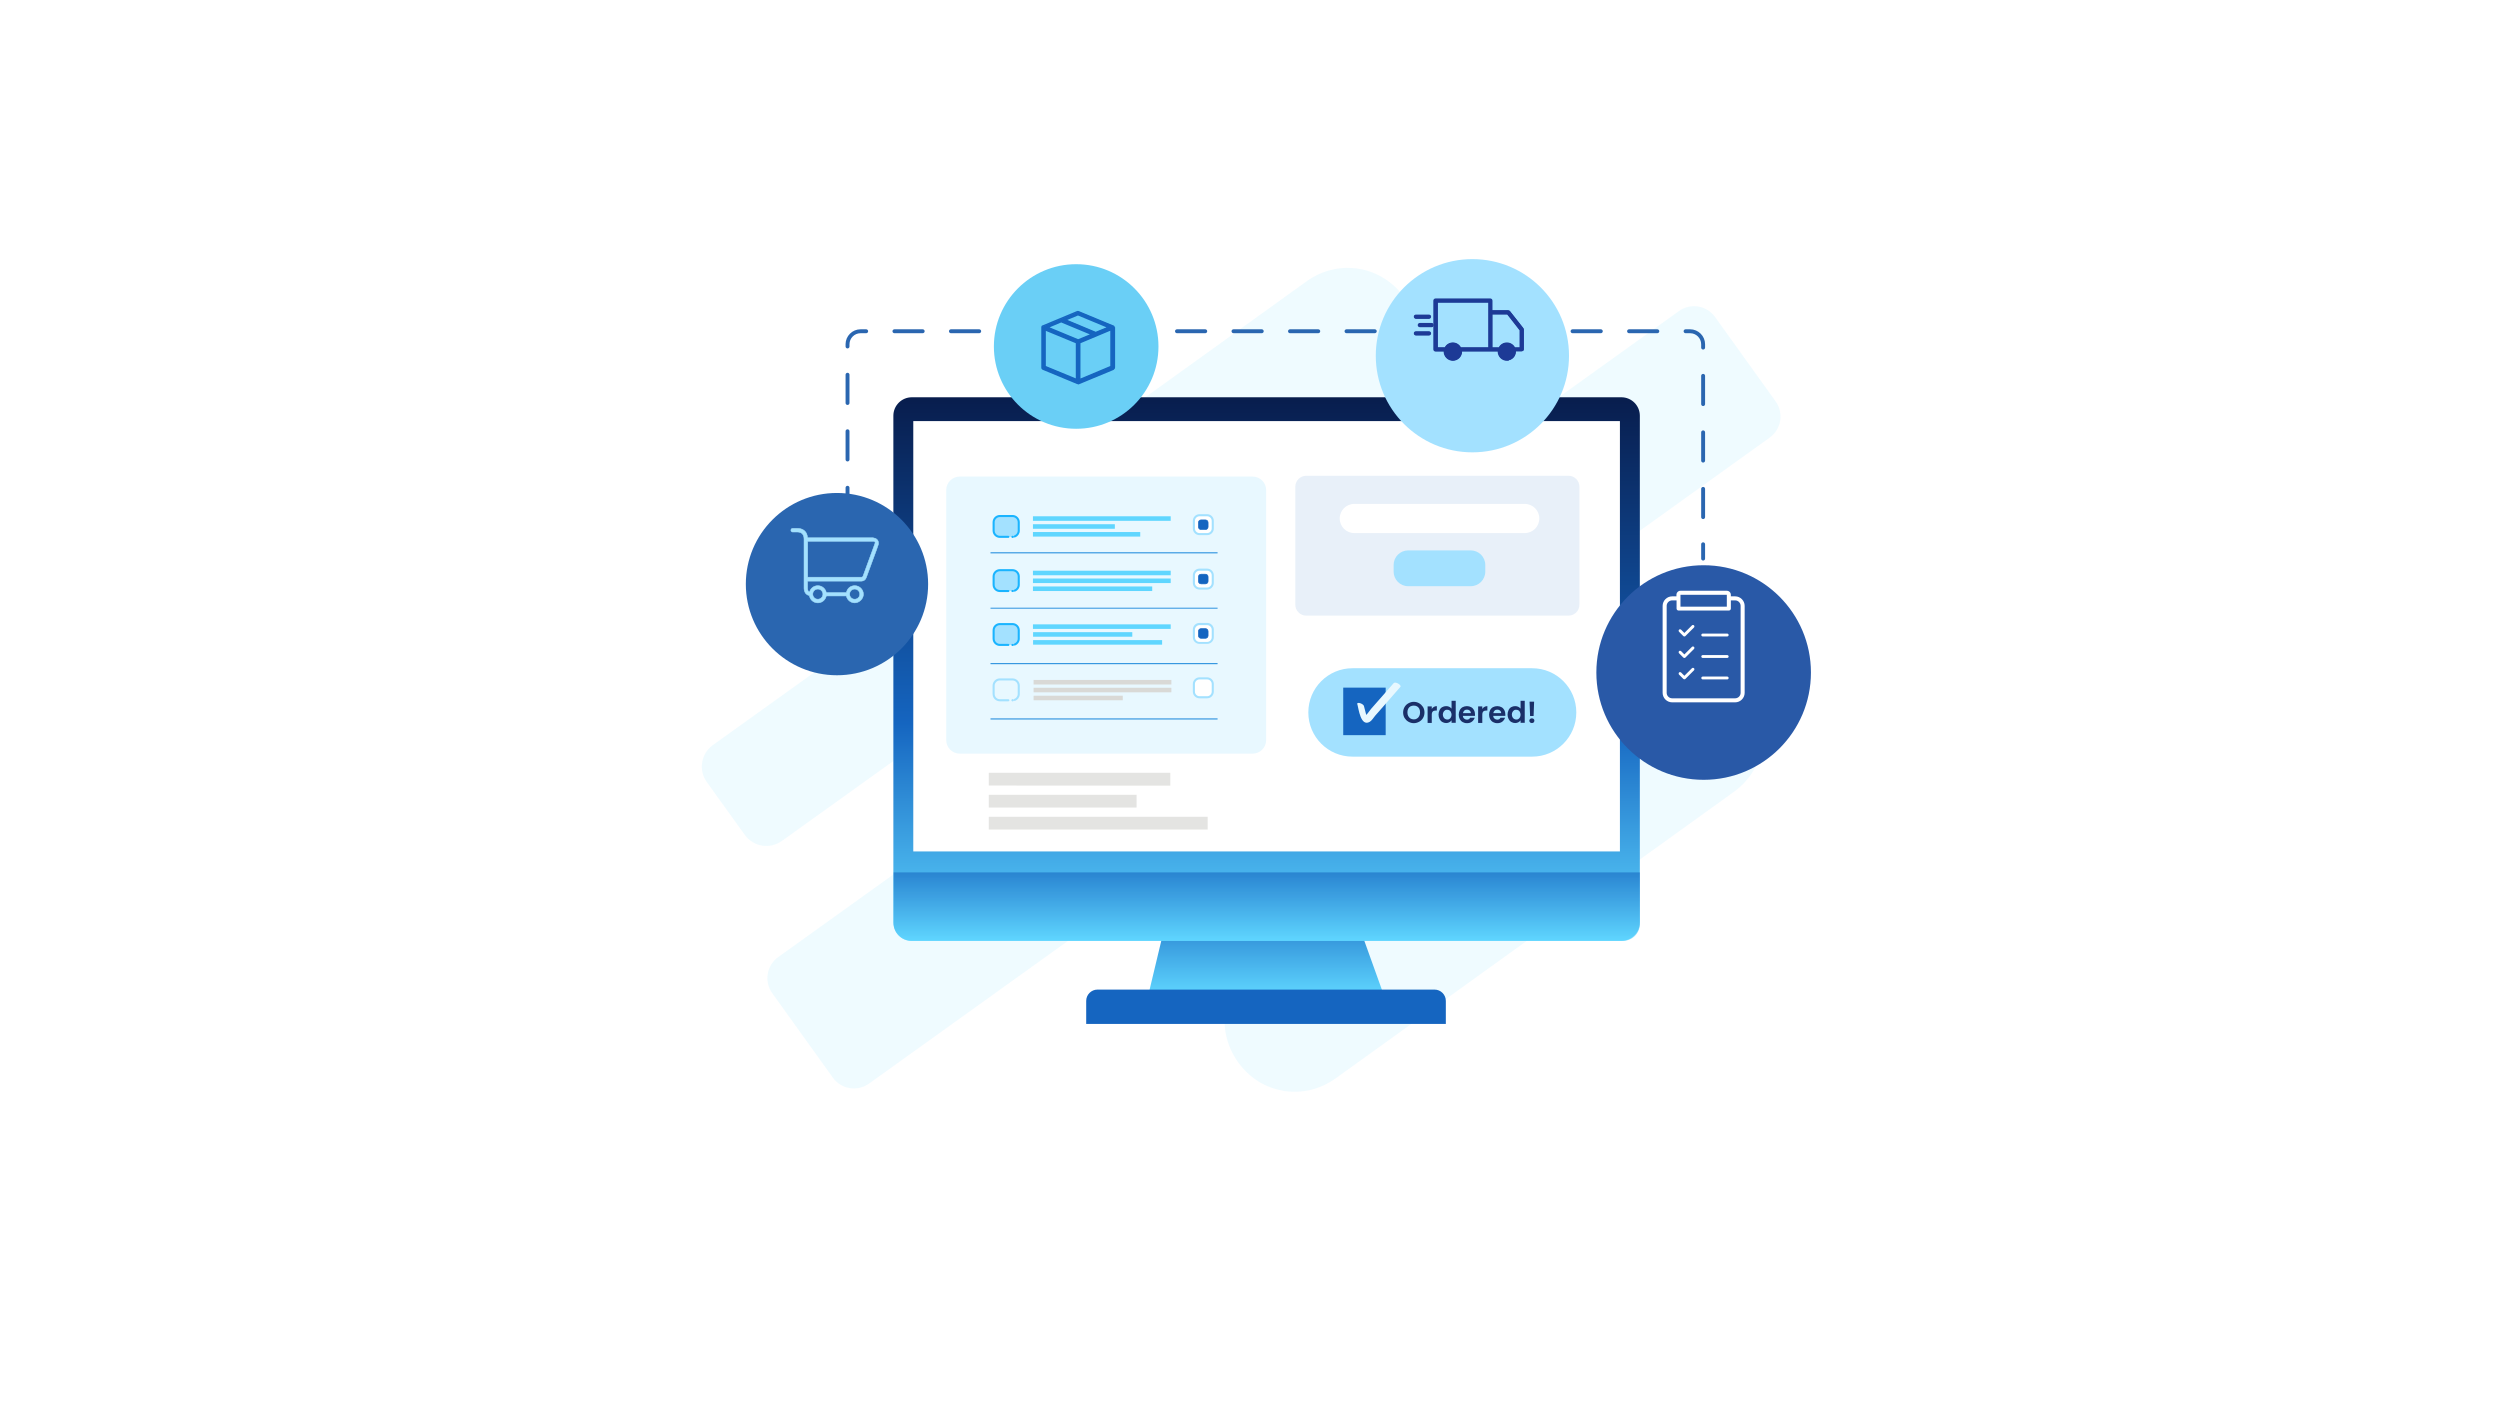 <svg width="1920" height="1080" viewBox="0 0 1920 1080" fill="none" xmlns="http://www.w3.org/2000/svg">
<g opacity="0.1">
<path fill-rule="evenodd" clip-rule="evenodd" d="M1289.4 238.9C1298.3 232.5 1310.8 234.5 1317.2 243.5L1363.7 308.3C1370.1 317.2 1368.1 329.7 1359.1 336.1L667.4 832.2C658.5 838.6 646 836.6 639.6 827.6L593.1 762.8C586.7 753.9 588.7 741.4 597.7 735L1289.4 238.9Z" fill="#5FD6FF"/>
<path fill-rule="evenodd" clip-rule="evenodd" d="M810.2 468C795.7 465.6 783.4 458.2 774.6 445.8C758.1 422.7 763.7 388.4 786.8 371.8L1003.4 216.1C1028 198.4 1061 203.9 1078.6 228.5C1094.9 252.9 1089.5 285.9 1066.2 303.8L849.8 458.1C837.5 466.9 823.5 470 810.3 467.9H810.2V468Z" fill="#5FD6FF"/>
<path fill-rule="evenodd" clip-rule="evenodd" d="M727.3 469.7L755.1 508.4C762 518.1 759.8 531.5 750.2 538.5L600.4 645.9C591.3 652.4 578.6 650.4 572 641.2L542.8 600.6C536.3 591.5 538.3 578.8 547.5 572.2L697.3 464.8C707 457.9 720.4 460.1 727.4 469.7H727.3Z" fill="#5FD6FF"/>
<path fill-rule="evenodd" clip-rule="evenodd" d="M985.1 837.6C971.9 835.4 959.6 828 950.8 815.7C933.2 791.1 938.6 758 963.2 740.4L1268.7 520.6C1293 504.3 1326 509.7 1343.8 533C1361.4 557.6 1356 590.7 1331.4 608.3L1025.9 828.1C1013.6 836.9 999.6 840.1 985.1 837.7V837.6Z" fill="#5FD6FF"/>
</g>
<path d="M900.899 684.8L881.799 764.6H1062.9L1034.4 685.2L900.899 684.8Z" fill="url(#paint0_linear_105_2851)"/>
<path d="M842.999 760H1101.7C1106.5 760 1110.4 763.901 1110.4 768.701V786.401H834.199V768.701C834.199 763.901 838.099 760 842.899 760H842.999Z" fill="#1565C0"/>
<path d="M1245.2 305.1H700.3C692.457 305.1 686.1 311.458 686.1 319.3V708.4C686.1 716.243 692.457 722.6 700.3 722.6H1245.2C1253.04 722.6 1259.4 716.243 1259.4 708.4V319.3C1259.4 311.458 1253.04 305.1 1245.2 305.1Z" fill="url(#paint1_linear_105_2851)"/>
<path opacity="0.6" d="M686.3 670H1259.4V709.6C1259.4 716.8 1253.6 722.6 1246.4 722.6H699.9C692.4 722.6 686.3 716.5 686.3 709V670.1V670Z" fill="url(#paint2_linear_105_2851)"/>
<path d="M1244.1 323.4H701.399V653.9H1244.1V323.4Z" fill="white"/>
<g opacity="0.7">
<path d="M898.8 603.4L759.4 603.3V593.5H898.8V603.4Z" fill="#D9D9D6"/>
<path d="M872.9 620.2H759.4V610.4H872.9V620.2Z" fill="#D9D9D6"/>
<path d="M927.5 637.1H759.4V627.3H927.5V637.1Z" fill="#D9D9D6"/>
</g>
<path d="M1176.7 513.2H1038.7C1019.98 513.2 1004.8 528.378 1004.8 547.1V547.2C1004.8 565.923 1019.98 581.1 1038.7 581.1H1176.7C1195.42 581.1 1210.6 565.923 1210.6 547.2V547.1C1210.6 528.378 1195.42 513.2 1176.7 513.2Z" fill="#A3E1FF"/>
<path fill-rule="evenodd" clip-rule="evenodd" d="M1064.2 528.1H1031.6V564.6H1064.2V528.1Z" fill="#1565C0"/>
<path d="M1042.5 541C1043.4 544.3 1045 558.3 1051.9 554.4C1053.5 553.5 1054.9 551.1 1056.1 549.7C1058.3 547.2 1060.4 544.8 1062.6 542.3C1066.9 537.4 1071.2 532.5 1075.5 527.5C1076.6 526.2 1071.7 523.1 1070.3 524.7C1066.5 529.1 1062.6 533.5 1058.8 537.8C1056.9 540 1055 542.2 1053 544.4C1051.7 545.9 1048.6 550.8 1046.6 551.3C1047.7 551.6 1048.7 552 1049.8 552.3C1050.6 552.9 1049.1 548.5 1049.1 548.4L1047.5 542.2C1047.1 540.5 1041.7 538.5 1042.4 541" fill="#E8F8FF"/>
<path d="M1081.7 554.3C1080.4 553.6 1079.5 552.6 1078.7 551.4C1078 550.2 1077.6 548.8 1077.6 547.2C1077.6 545.6 1078 544.2 1078.7 543C1079.4 541.8 1080.4 540.8 1081.7 540.1C1083 539.4 1084.3 539 1085.8 539C1087.3 539 1088.7 539.4 1089.9 540.1C1091.1 540.8 1092.1 541.8 1092.9 543C1093.6 544.2 1094 545.6 1094 547.2C1094 548.8 1093.6 550.2 1092.9 551.4C1092.2 552.6 1091.2 553.6 1089.9 554.3C1088.6 555 1087.3 555.4 1085.8 555.4C1084.3 555.4 1082.9 555 1081.7 554.3ZM1088.3 551.8C1089 551.4 1089.6 550.7 1090 549.9C1090.4 549.1 1090.6 548.2 1090.6 547.1C1090.6 546 1090.4 545.1 1090 544.3C1089.6 543.5 1089 542.9 1088.3 542.5C1087.6 542.1 1086.7 541.9 1085.8 541.9C1084.9 541.9 1084 542.1 1083.2 542.5C1082.5 542.9 1081.9 543.5 1081.5 544.3C1081.1 545.1 1080.9 546 1080.9 547.1C1080.9 548.2 1081.1 549.1 1081.5 549.9C1081.9 550.7 1082.5 551.3 1083.2 551.8C1083.9 552.2 1084.8 552.5 1085.8 552.5C1086.8 552.5 1087.6 552.3 1088.3 551.8Z" fill="#1A2F68"/>
<path d="M1101.2 542.9C1101.9 542.5 1102.6 542.3 1103.5 542.3V545.7H1102.7C1101.7 545.7 1100.9 545.9 1100.4 546.4C1099.9 546.9 1099.6 547.7 1099.6 548.9V555.2H1096.4V542.5H1099.6V544.5C1100 543.8 1100.5 543.3 1101.2 542.9Z" fill="#1A2F68"/>
<path d="M1105.5 545.4C1106 544.4 1106.7 543.6 1107.6 543.1C1108.5 542.6 1109.5 542.3 1110.6 542.3C1111.7 542.3 1112.2 542.5 1113 542.8C1113.7 543.2 1114.3 543.6 1114.8 544.2V538.2H1118V555.1H1114.8V553.2C1114.4 553.8 1113.8 554.3 1113.1 554.7C1112.4 555.1 1111.6 555.3 1110.6 555.3C1109.6 555.3 1108.6 555 1107.7 554.5C1106.8 554 1106.1 553.2 1105.6 552.2C1105.1 551.2 1104.8 550.1 1104.8 548.8C1104.8 547.5 1105.1 546.4 1105.6 545.4H1105.5ZM1114.3 546.8C1114 546.2 1113.6 545.8 1113.1 545.5C1112.6 545.2 1112 545.1 1111.4 545.1C1110.8 545.1 1110.3 545.1 1109.8 545.5C1109.3 545.9 1108.9 546.2 1108.6 546.8C1108.3 547.4 1108.1 548 1108.1 548.8C1108.1 549.6 1108.3 550.2 1108.6 550.8C1108.9 551.4 1109.3 551.8 1109.8 552.1C1110.3 552.4 1110.9 552.6 1111.4 552.6C1111.9 552.6 1112.6 552.6 1113.1 552.2C1113.6 551.9 1114 551.5 1114.3 550.9C1114.6 550.3 1114.8 549.7 1114.8 548.9C1114.8 548.1 1114.6 547.5 1114.3 546.9V546.8Z" fill="#1A2F68"/>
<path d="M1132.8 549.8H1123.5C1123.5 550.7 1123.9 551.4 1124.5 551.9C1125.1 552.4 1125.8 552.7 1126.6 552.7C1127.8 552.7 1128.6 552.2 1129.1 551.2H1132.6C1132.2 552.4 1131.5 553.4 1130.5 554.2C1129.5 555 1128.2 555.4 1126.7 555.4C1125.2 555.4 1124.4 555.1 1123.4 554.6C1122.4 554.1 1121.7 553.3 1121.1 552.3C1120.6 551.3 1120.3 550.2 1120.3 548.9C1120.3 547.6 1120.6 546.4 1121.1 545.4C1121.6 544.4 1122.4 543.6 1123.3 543.1C1124.3 542.6 1125.4 542.3 1126.6 542.3C1127.8 542.3 1128.9 542.6 1129.8 543.1C1130.8 543.6 1131.5 544.4 1132 545.3C1132.5 546.2 1132.8 547.3 1132.8 548.6C1132.8 549.9 1132.8 549.5 1132.8 549.8ZM1129.6 547.7C1129.6 546.9 1129.3 546.2 1128.7 545.7C1128.1 545.2 1127.4 545 1126.6 545C1125.8 545 1125.1 545.2 1124.6 545.7C1124.1 546.2 1123.7 546.8 1123.6 547.7H1129.6Z" fill="#1A2F68"/>
<path d="M1140 542.9C1140.7 542.5 1141.4 542.3 1142.3 542.3V545.7H1141.5C1140.5 545.7 1139.7 545.9 1139.2 546.4C1138.7 546.9 1138.4 547.7 1138.4 548.9V555.2H1135.2V542.5H1138.4V544.5C1138.8 543.8 1139.3 543.3 1140 542.9Z" fill="#1A2F68"/>
<path d="M1156.1 549.8H1146.8C1146.8 550.7 1147.2 551.4 1147.8 551.9C1148.4 552.4 1149.1 552.7 1149.9 552.7C1151.1 552.7 1151.9 552.2 1152.4 551.2H1155.9C1155.5 552.4 1154.8 553.4 1153.8 554.2C1152.8 555 1151.5 555.4 1150 555.4C1148.5 555.4 1147.7 555.1 1146.7 554.6C1145.7 554.1 1145 553.3 1144.4 552.3C1143.9 551.3 1143.6 550.2 1143.6 548.9C1143.6 547.6 1143.9 546.4 1144.4 545.4C1144.9 544.4 1145.7 543.6 1146.6 543.1C1147.6 542.6 1148.7 542.3 1149.9 542.3C1151.1 542.3 1152.2 542.6 1153.1 543.1C1154.1 543.6 1154.8 544.4 1155.3 545.3C1155.8 546.2 1156.1 547.3 1156.1 548.6C1156.1 549.9 1156.1 549.5 1156.1 549.8ZM1152.9 547.7C1152.9 546.9 1152.6 546.2 1152 545.7C1151.4 545.2 1150.7 545 1149.9 545C1149.1 545 1148.4 545.2 1147.9 545.7C1147.4 546.2 1147 546.8 1146.9 547.7H1152.9Z" fill="#1A2F68"/>
<path d="M1158.5 545.4C1159 544.4 1159.7 543.6 1160.6 543.1C1161.5 542.6 1162.5 542.3 1163.6 542.3C1164.7 542.3 1165.2 542.5 1166 542.8C1166.7 543.2 1167.3 543.6 1167.8 544.2V538.2H1171V555.1H1167.8V553.2C1167.4 553.8 1166.8 554.3 1166.1 554.7C1165.4 555.1 1164.6 555.3 1163.6 555.3C1162.6 555.3 1161.6 555 1160.7 554.5C1159.8 554 1159.1 553.2 1158.6 552.2C1158.1 551.2 1157.8 550.1 1157.8 548.8C1157.8 547.5 1158.1 546.4 1158.6 545.4H1158.5ZM1167.3 546.8C1167 546.2 1166.6 545.8 1166.1 545.5C1165.6 545.2 1165 545.1 1164.4 545.1C1163.8 545.1 1163.3 545.1 1162.8 545.5C1162.3 545.9 1161.9 546.2 1161.6 546.8C1161.3 547.4 1161.1 548 1161.1 548.8C1161.1 549.6 1161.3 550.2 1161.6 550.8C1161.9 551.4 1162.3 551.8 1162.8 552.1C1163.3 552.4 1163.9 552.6 1164.4 552.6C1164.9 552.6 1165.6 552.6 1166.1 552.2C1166.6 551.9 1167 551.5 1167.3 550.9C1167.6 550.3 1167.8 549.7 1167.8 548.9C1167.8 548.1 1167.6 547.5 1167.3 546.9V546.8Z" fill="#1A2F68"/>
<path d="M1175.1 554.8C1174.7 554.4 1174.5 554 1174.5 553.5C1174.5 553 1174.7 552.5 1175.1 552.2C1175.5 551.8 1175.9 551.7 1176.5 551.7C1177.1 551.7 1177.5 551.9 1177.9 552.2C1178.3 552.6 1178.4 553 1178.4 553.5C1178.4 554 1178.2 554.5 1177.9 554.8C1177.6 555.1 1177.1 555.3 1176.5 555.3C1175.9 555.3 1175.4 555.1 1175.1 554.8ZM1178.2 538.9L1177.8 549.9H1175.1L1174.7 538.9H1178.2Z" fill="#1A2F68"/>
<path d="M962 366H737.1C731.356 366 726.7 370.656 726.7 376.4V568.4C726.7 574.144 731.356 578.8 737.1 578.8H962C967.744 578.8 972.4 574.144 972.4 568.4V376.4C972.4 370.656 967.744 366 962 366Z" fill="#E8F8FF"/>
<path d="M935.1 425H760.7V424.1H935.1V425Z" fill="#3496E0"/>
<path d="M899.1 400H793.3V396.5H899.1V400ZM856.2 406.1V402.6H793.3V406.1H856.2ZM875.7 412.1V408.6H793.3V412.1H875.7Z" fill="#5FD6FF"/>
<path d="M935.1 467.5H760.7V466.7H935.1V467.5Z" fill="#3496E0"/>
<path d="M899.1 441.8H793.3V438.3H899.1V441.8ZM899.1 447.8V444.3H793.3V447.8H899.1ZM884.9 453.9V450.4H793.3V453.9H884.9Z" fill="#5FD6FF"/>
<path d="M935.1 510.1H760.7V509.2H935.1V510.1Z" fill="#3496E0"/>
<path d="M899.1 483H793.3V479.5H899.1V483ZM869.6 489V485.5H793.4V489H869.6ZM892.5 495.1V491.6H793.4V495.1H892.5Z" fill="#5FD6FF"/>
<path d="M935.1 552.6H760.7V551.7H935.1V552.6Z" fill="#3496E0"/>
<path d="M899.6 525.7H793.8V522.2H899.6V525.7ZM899.6 531.7V528.2H793.8V531.7H899.6ZM862.3 537.8V534.3H793.8V537.8H862.3Z" fill="#D9D9D6"/>
<path d="M921.101 395.7H927.001C929.401 395.7 931.301 397.6 931.301 400V405.9C931.301 408.3 929.401 410.2 927.001 410.2H921.101C918.701 410.2 916.801 408.3 916.801 405.9V400C916.801 397.6 918.701 395.7 921.101 395.7Z" fill="white"/>
<path d="M927.101 396.5C929.001 396.5 930.601 398.1 930.601 400V405.9C930.601 407.8 929.001 409.4 927.101 409.4H921.201C919.301 409.4 917.701 407.8 917.701 405.9V400C917.701 398.1 919.301 396.5 921.201 396.5H927.101ZM927.101 394.9H921.201C918.401 394.9 916.101 397.2 916.101 400V405.9C916.101 408.7 918.401 411 921.201 411H927.101C929.901 411 932.201 408.7 932.201 405.9V400C932.201 397.2 929.901 394.9 927.101 394.9Z" fill="#A3E1FF"/>
<path d="M925.8 399.3H922.4C921.296 399.3 920.4 400.195 920.4 401.3V404.7C920.4 405.804 921.296 406.7 922.4 406.7H925.8C926.905 406.7 927.8 405.804 927.8 404.7V401.3C927.8 400.195 926.905 399.3 925.8 399.3Z" fill="#1565C0" stroke="#1565C0" stroke-width="0.5" stroke-miterlimit="10"/>
<path d="M921.101 437.5H927.001C929.401 437.5 931.301 439.399 931.301 441.799V447.7C931.301 450.1 929.401 452 927.001 452H921.101C918.701 452 916.801 450.1 916.801 447.7V441.799C916.801 439.399 918.701 437.5 921.101 437.5Z" fill="white"/>
<path d="M927.101 438.3C929.001 438.3 930.601 439.9 930.601 441.8V447.7C930.601 449.6 929.001 451.2 927.101 451.2H921.201C919.301 451.2 917.701 449.6 917.701 447.7V441.8C917.701 439.9 919.301 438.3 921.201 438.3H927.101ZM927.101 436.7H921.201C918.401 436.7 916.101 439 916.101 441.8V447.7C916.101 450.5 918.401 452.8 921.201 452.8H927.101C929.901 452.8 932.201 450.5 932.201 447.7V441.8C932.201 439 929.901 436.7 927.101 436.7Z" fill="#A3E1FF"/>
<path d="M925.8 441H922.4C921.296 441 920.4 441.895 920.4 443V446.4C920.4 447.505 921.296 448.4 922.4 448.4H925.8C926.905 448.4 927.8 447.505 927.8 446.4V443C927.8 441.895 926.905 441 925.8 441Z" fill="#1565C0" stroke="#1565C0" stroke-width="0.5" stroke-miterlimit="10"/>
<path d="M921.101 479.2H927.001C929.401 479.2 931.301 481.1 931.301 483.5V489.4C931.301 491.8 929.401 493.7 927.001 493.7H921.101C918.701 493.7 916.801 491.8 916.801 489.4V483.5C916.801 481.1 918.701 479.2 921.101 479.2Z" fill="white"/>
<path d="M927.101 480.1C929.001 480.1 930.601 481.7 930.601 483.6V489.5C930.601 491.4 929.001 493 927.101 493H921.201C919.301 493 917.701 491.4 917.701 489.5V483.6C917.701 481.7 919.301 480.1 921.201 480.1H927.101ZM927.101 478.4H921.201C918.401 478.4 916.101 480.7 916.101 483.5V489.4C916.101 492.2 918.401 494.5 921.201 494.5H927.101C929.901 494.5 932.201 492.2 932.201 489.4V483.5C932.201 480.7 929.901 478.4 927.101 478.4Z" fill="#A3E1FF"/>
<path d="M925.8 482.8H922.4C921.296 482.8 920.4 483.695 920.4 484.8V488.2C920.4 489.304 921.296 490.2 922.4 490.2H925.8C926.905 490.2 927.8 489.304 927.8 488.2V484.8C927.8 483.695 926.905 482.8 925.8 482.8Z" fill="#1565C0" stroke="#1565C0" stroke-width="0.5" stroke-miterlimit="10"/>
<path d="M921.101 521H927.001C929.401 521 931.301 522.899 931.301 525.299V531.2C931.301 533.6 929.401 535.5 927.001 535.5H921.101C918.701 535.5 916.801 533.6 916.801 531.2V525.299C916.801 522.899 918.701 521 921.101 521Z" fill="white"/>
<path d="M927.101 521.8C929.001 521.8 930.601 523.4 930.601 525.3V531.2C930.601 533.1 929.001 534.7 927.101 534.7H921.201C919.301 534.7 917.701 533.1 917.701 531.2V525.3C917.701 523.4 919.301 521.8 921.201 521.8H927.101ZM927.101 520.2H921.201C918.401 520.2 916.101 522.5 916.101 525.3V531.2C916.101 534 918.401 536.3 921.201 536.3H927.101C929.901 536.3 932.201 534 932.201 531.2V525.3C932.201 522.5 929.901 520.2 927.101 520.2Z" fill="#A3E1FF"/>
<path fill-rule="evenodd" clip-rule="evenodd" d="M777.7 537.8H768C765.4 537.8 763.2 535.7 763.2 533V526.6C763.2 524 765.3 521.8 768 521.8H777.7C780.3 521.8 782.5 523.9 782.5 526.6V533C782.5 535.6 780.4 537.8 777.7 537.8Z" fill="#E8F8FF"/>
<circle cx="777.7" cy="537.8" r="0.8" fill="#A3E1FF"/>
<path d="M774.401 537.8H767.901C765.301 537.8 763.101 535.7 763.101 533V526.6C763.101 524 765.201 521.8 767.901 521.8H777.601C780.201 521.8 782.401 523.9 782.401 526.6V533C782.401 535.1 781.101 536.8 779.301 537.5" stroke="#A3E1FF" stroke-width="1.6" stroke-linecap="round" stroke-linejoin="round"/>
<circle cx="777.7" cy="537.8" r="0.8" fill="#A3E1FF"/>
<path fill-rule="evenodd" clip-rule="evenodd" d="M777.7 495.3H768C765.4 495.3 763.2 493.2 763.2 490.5V484.1C763.2 481.5 765.3 479.3 768 479.3H777.7C780.3 479.3 782.5 481.4 782.5 484.1V490.5C782.5 493.1 780.4 495.3 777.7 495.3Z" fill="#A3E1FF"/>
<circle cx="777.7" cy="495.3" r="0.8" fill="#1AB4FF"/>
<path d="M774.401 495.3H767.901C765.301 495.3 763.101 493.2 763.101 490.5V484.1C763.101 481.5 765.201 479.3 767.901 479.3H777.601C780.201 479.3 782.401 481.4 782.401 484.1V490.5C782.401 492.6 781.101 494.3 779.301 495" stroke="#1AB4FF" stroke-width="1.6" stroke-linecap="round" stroke-linejoin="round"/>
<circle cx="777.7" cy="495.3" r="0.8" fill="#1AB4FF"/>
<path fill-rule="evenodd" clip-rule="evenodd" d="M777.7 453.9H768C765.4 453.9 763.2 451.8 763.2 449.1V442.7C763.2 440.1 765.3 437.9 768 437.9H777.7C780.3 437.9 782.5 440 782.5 442.7V449.1C782.5 451.7 780.4 453.9 777.7 453.9Z" fill="#A3E1FF"/>
<circle cx="777.7" cy="453.9" r="0.8" fill="#1AB4FF"/>
<path d="M774.401 453.9H767.901C765.301 453.9 763.101 451.8 763.101 449.1V442.7C763.101 440.1 765.201 437.9 767.901 437.9H777.601C780.201 437.9 782.401 440 782.401 442.7V449.1C782.401 451.2 781.101 452.9 779.301 453.6" stroke="#1AB4FF" stroke-width="1.6" stroke-linecap="round" stroke-linejoin="round"/>
<circle cx="777.7" cy="453.9" r="0.8" fill="#1AB4FF"/>
<path fill-rule="evenodd" clip-rule="evenodd" d="M777.7 412.3H768C765.4 412.3 763.2 410.2 763.2 407.5V401.1C763.2 398.5 765.3 396.3 768 396.3H777.7C780.3 396.3 782.5 398.4 782.5 401.1V407.5C782.5 410.1 780.4 412.3 777.7 412.3Z" fill="#A3E1FF"/>
<circle cx="777.7" cy="412.3" r="0.8" fill="#1AB4FF"/>
<path d="M774.401 412.3H767.901C765.301 412.3 763.101 410.2 763.101 407.5V401.1C763.101 398.5 765.201 396.3 767.901 396.3H777.601C780.201 396.3 782.401 398.4 782.401 401.1V407.5C782.401 409.6 781.101 411.3 779.301 412" stroke="#1AB4FF" stroke-width="1.6" stroke-linecap="round" stroke-linejoin="round"/>
<circle cx="777.7" cy="412.3" r="0.8" fill="#1AB4FF"/>
<path opacity="0.1" d="M1204.6 365.4H1003.2C998.561 365.4 994.8 369.161 994.8 373.8V464.4C994.8 469.039 998.561 472.8 1003.2 472.8H1204.6C1209.24 472.8 1213 469.039 1213 464.4V373.8C1213 369.161 1209.24 365.4 1204.6 365.4Z" fill="#1565C0"/>
<path d="M1171 409.4H1040.1C1033.9 409.4 1028.9 404.4 1028.9 398.2C1028.9 392 1033.9 387 1040.1 387H1171C1177.2 387 1182.2 392 1182.2 398.2C1182.2 404.4 1177.2 409.4 1171 409.4Z" fill="white"/>
<path d="M1129.5 422.7H1081.5C1075.31 422.7 1070.3 427.715 1070.3 433.9V439C1070.3 445.186 1075.31 450.2 1081.5 450.2H1129.5C1135.69 450.2 1140.7 445.186 1140.7 439V433.9C1140.7 427.715 1135.69 422.7 1129.5 422.7Z" fill="#A3E1FF"/>
<path d="M650.9 429V418" stroke="#2A66B0" stroke-width="3" stroke-linecap="round" stroke-linejoin="round"/>
<path d="M650.9 396.3V264.4C650.9 258.9 655.4 254.4 660.9 254.4H1298C1303.5 254.4 1308 258.9 1308 264.4V407.1" stroke="#2A66B0" stroke-width="3" stroke-linecap="round" stroke-linejoin="round" stroke-dasharray="21.7 21.7"/>
<path d="M1308 418V429" stroke="#2A66B0" stroke-width="3" stroke-linecap="round" stroke-linejoin="round"/>
<g filter="url(#filter0_d_105_2851)">
<path d="M642.8 500.8C681.46 500.8 712.8 469.46 712.8 430.8C712.8 392.14 681.46 360.8 642.8 360.8C604.14 360.8 572.8 392.14 572.8 430.8C572.8 469.46 604.14 500.8 642.8 500.8Z" fill="#2A66B0"/>
</g>
<path d="M670.899 413H620.199C619.999 410.7 619.299 408.9 617.899 407.7C615.499 405.5 612.099 405.8 612.099 405.8H608.799C607.999 405.8 607.399 406.4 607.399 407.2C607.399 408 607.999 408.6 608.799 408.6H612.199C612.199 408.6 614.499 408.4 615.999 409.8C616.999 410.7 617.499 412.1 617.499 414.1V450.2V451.7C617.499 452 617.499 454.5 619.099 456.1C619.799 456.8 620.599 457.2 621.599 457.4C622.099 460.6 624.799 463 628.099 463C631.399 463 633.899 460.7 634.599 457.7H649.999C650.599 460.7 653.299 463 656.499 463C659.699 463 663.099 460 663.099 456.4C663.099 452.8 660.099 449.8 656.499 449.8C652.899 449.8 650.699 452.1 649.999 455.1H634.599C633.999 452.1 631.299 449.8 628.099 449.8C624.899 449.8 622.499 451.9 621.699 454.7C621.399 454.7 621.199 454.4 620.999 454.3C620.299 453.6 620.199 452.3 620.199 451.8V446.3H661.599C663.299 446.3 664.799 445.2 665.299 443.6L673.099 422.4C673.799 420.4 674.299 419.2 674.499 418.4C674.699 418 674.699 417.5 674.699 417.1C674.699 414.9 672.899 413.2 670.799 413.2V413H670.899ZM656.399 452.4C658.499 452.4 660.299 454.1 660.299 456.3C660.299 458.5 658.599 460.2 656.399 460.2C654.199 460.2 652.499 458.5 652.499 456.3C652.499 454.1 654.199 452.4 656.399 452.4ZM628.099 452.4C630.199 452.4 631.999 454.1 631.999 456.3C631.999 458.5 630.299 460.2 628.099 460.2C625.899 460.2 624.199 458.5 624.199 456.3C624.199 454.1 625.899 452.4 628.099 452.4ZM671.999 417.3C671.799 417.9 665.899 434 662.799 442.5C662.599 443 662.199 443.3 661.699 443.3H620.299V415.7H670.999C671.599 415.7 672.099 416.2 672.099 416.8C672.099 417.4 672.099 417 672.099 417.2H671.999V417.3Z" fill="#A3E1FF" stroke="#A7DFF9" stroke-width="0.4" stroke-miterlimit="10"/>
<g filter="url(#filter1_d_105_2851)">
<path d="M1308.4 578.9C1353.91 578.9 1390.8 542.008 1390.8 496.5C1390.8 450.992 1353.91 414.1 1308.4 414.1C1262.89 414.1 1226 450.992 1226 496.5C1226 542.008 1262.89 578.9 1308.4 578.9Z" fill="#2959A7"/>
</g>
<path d="M1326.2 456.8V465.9H1290.6V456.8H1326.2ZM1332.6 461.1C1334.9 461.1 1336.8 463 1336.8 465.3V532.1C1336.8 534.4 1334.9 536.3 1332.6 536.3H1284.2C1281.9 536.3 1280 534.4 1280 532.1V465.3C1280 463 1281.9 461.1 1284.2 461.1H1287.6V467.4C1287.6 468.2 1288.3 468.9 1289.1 468.9H1327.8C1328.6 468.9 1329.3 468.2 1329.3 467.4V461.1H1332.7M1293.6 486.1L1291.1 483.6C1290.9 483.4 1290.6 483.3 1290.3 483.3C1290 483.3 1289.7 483.3 1289.5 483.6C1289.1 484 1289.1 484.8 1289.5 485.2L1292.8 488.5C1293 488.7 1293.3 488.8 1293.6 488.8C1293.9 488.8 1294.2 488.8 1294.4 488.5L1301 481.9C1301.4 481.5 1301.4 480.7 1301 480.3C1300.8 480.1 1300.5 480 1300.2 480C1299.9 480 1299.6 480 1299.4 480.3L1293.6 486.1ZM1307.7 488.8H1326.5C1327.1 488.8 1327.6 488.3 1327.6 487.7C1327.6 487.1 1327.1 486.6 1326.5 486.6H1307.7C1307.1 486.6 1306.6 487.1 1306.6 487.7C1306.6 488.3 1307.1 488.8 1307.7 488.8ZM1293.6 502.6L1291.1 500.1C1290.9 499.9 1290.6 499.8 1290.3 499.8C1290 499.8 1289.7 499.8 1289.5 500.1C1289.1 500.5 1289.1 501.3 1289.5 501.7L1292.8 505C1293 505.2 1293.3 505.3 1293.6 505.3C1293.9 505.3 1294.2 505.3 1294.4 505L1301 498.4C1301.4 498 1301.4 497.2 1301 496.8C1300.8 496.6 1300.5 496.5 1300.2 496.5C1299.9 496.5 1299.6 496.5 1299.4 496.8L1293.6 502.6ZM1307.7 505.3H1326.5C1327.1 505.3 1327.6 504.8 1327.6 504.2C1327.6 503.6 1327.1 503.1 1326.5 503.1H1307.7C1307.1 503.1 1306.6 503.6 1306.6 504.2C1306.6 504.8 1307.1 505.3 1307.7 505.3ZM1293.6 519L1291.1 516.5C1290.9 516.3 1290.6 516.2 1290.3 516.2C1290 516.2 1289.7 516.2 1289.5 516.5C1289.1 516.9 1289.1 517.7 1289.5 518.1L1292.8 521.4C1293 521.6 1293.3 521.7 1293.6 521.7C1293.9 521.7 1294.2 521.7 1294.4 521.4L1301 514.8C1301.4 514.4 1301.4 513.6 1301 513.2C1300.8 513 1300.5 512.9 1300.2 512.9C1299.9 512.9 1299.6 512.9 1299.4 513.2L1293.6 519ZM1307.7 521.8H1326.5C1327.1 521.8 1327.6 521.3 1327.6 520.7C1327.6 520.1 1327.1 519.6 1326.5 519.6H1307.7C1307.1 519.6 1306.6 520.1 1306.6 520.7C1306.6 521.3 1307.1 521.8 1307.7 521.8ZM1326.2 453.7H1290.6C1288.9 453.7 1287.5 455.1 1287.5 456.8V458H1284.2C1280.2 458 1276.9 461.3 1276.9 465.3V532.1C1276.9 536.1 1280.2 539.4 1284.2 539.4H1332.6C1336.6 539.4 1339.9 536.1 1339.9 532.1V465.3C1339.9 461.3 1336.6 458 1332.6 458H1329.3V456.8C1329.3 455.1 1327.9 453.7 1326.2 453.7Z" fill="white"/>
<g filter="url(#filter2_d_105_2851)">
<path d="M1130.8 327.4C1171.78 327.4 1205 294.18 1205 253.2C1205 212.22 1171.78 179 1130.8 179C1089.82 179 1056.6 212.22 1056.6 253.2C1056.6 294.18 1089.82 327.4 1130.8 327.4Z" fill="#A3E1FF"/>
</g>
<path d="M1159 239.5C1159 239.3 1158.6 239.2 1158.4 239.2H1145.4V230.9C1145.4 230.5 1145.1 230.1 1144.6 230.1H1102.6C1102.2 230.1 1101.8 230.4 1101.8 230.9V268.4C1101.8 268.8 1102.1 269.2 1102.6 269.2H1109.7V270.1C1109.7 273.5 1112.5 276.3 1115.9 276.3C1119.3 276.3 1122.1 273.5 1122.1 270.1C1122.1 266.7 1122.1 269.5 1122.1 269.2H1151.3V270.1C1151.3 273.5 1154.1 276.3 1157.5 276.3C1160.9 276.3 1163.7 273.5 1163.7 270.1C1163.7 266.7 1163.7 269.5 1163.7 269.2H1169C1169.4 269.2 1169.8 268.9 1169.8 268.4V253.1C1169.8 252.9 1169.8 252.8 1169.6 252.6L1159.3 239.5H1159ZM1115.8 263.8C1113.2 263.8 1111.1 265.3 1110.1 267.5H1103.4V231.6H1143.8V239.9V267.5H1121.4C1120.4 265.3 1118.3 263.8 1115.7 263.8H1115.8ZM1167.9 267.6H1163C1162 265.4 1159.9 263.9 1157.3 263.9C1154.7 263.9 1152.6 265.4 1151.6 267.6H1145.4V240.7H1158L1167.9 253.3V267.5V267.6Z" fill="#1D3A96" stroke="#1D3A96" stroke-miterlimit="10"/>
<path d="M1157.3 276.6C1153.7 276.6 1150.7 273.6 1150.7 270C1150.7 266.4 1150.7 269.6 1150.7 269.5H1122.4V270C1122.4 273.6 1119.4 276.6 1115.8 276.6C1112.2 276.6 1109.2 273.6 1109.2 270C1109.2 266.4 1109.2 269.6 1109.2 269.5H1102.5C1101.9 269.5 1101.3 269 1101.3 268.4V230.9C1101.3 230.3 1101.8 229.7 1102.5 229.7H1144.5C1145.1 229.7 1145.7 230.2 1145.7 230.8V238.7H1158.3C1158.7 238.7 1159 238.9 1159.2 239.1L1169.5 252.2C1169.7 252.4 1169.7 252.7 1169.7 252.9V268.2C1169.7 268.8 1169.2 269.3 1168.5 269.3H1163.6V269.8C1163.6 273.4 1160.6 276.4 1157 276.4L1157.3 276.6ZM1122 268.8H1151.6V269.2C1151.6 269.5 1151.4 269.8 1151.4 270.1C1151.4 273.3 1154 275.9 1157.2 275.9C1160.4 275.9 1163 273.3 1163 270.1C1163 266.9 1163 269.6 1163 269.3V268.9H1168.7C1168.9 268.9 1169.1 268.7 1169.1 268.5V253L1158.8 239.9C1158.8 239.9 1158.6 239.7 1158.5 239.7H1145.1V231C1145.1 230.8 1144.9 230.6 1144.7 230.6H1102.7C1102.5 230.6 1102.3 230.8 1102.3 231V268.5C1102.3 268.7 1102.5 268.9 1102.7 268.9H1110.2V269.3C1110.2 269.6 1110 269.9 1110 270.2C1110 273.4 1112.6 276 1115.8 276C1119 276 1121.6 273.4 1121.6 270.2C1121.6 267 1121.6 269.7 1121.6 269.4V269H1122V268.8ZM1168.3 268H1162.7V267.8C1161.7 265.7 1159.6 264.3 1157.3 264.3C1155 264.3 1152.9 265.7 1151.9 267.8V268H1144.8L1145 267.5V240.5H1158.2L1168.3 253.4V268.1V268ZM1163.2 267.2H1167.5V253.5L1157.8 241.1H1145.8V267.2H1151.4C1152.5 264.9 1154.8 263.5 1157.3 263.5C1159.8 263.5 1162.1 265 1163.2 267.2ZM1144.4 268H1121.2V267.8C1120.2 265.7 1118.1 264.3 1115.8 264.3C1113.5 264.3 1111.4 265.7 1110.4 267.8V268H1102.9V231.3H1144.1V267.3C1144.1 267.4 1144.3 267.9 1144.3 267.9H1144.4V268ZM1121.8 267.2H1143.5V232H1103.8V267.2H1109.9C1111 264.9 1113.3 263.5 1115.8 263.5C1118.3 263.5 1120.6 265 1121.7 267.2H1121.8Z" fill="#1D3A96" stroke="#1D3A96" stroke-miterlimit="10"/>
<path d="M1087.5 244H1097.4C1097.8 244 1098.2 243.7 1098.2 243.2C1098.2 242.7 1097.9 242.4 1097.4 242.4H1087.5C1087.1 242.4 1086.7 242.7 1086.7 243.2C1086.7 243.7 1087 244 1087.5 244Z" fill="#1D3A96" stroke="#1D3A96" stroke-miterlimit="10"/>
<path d="M1097.4 244.4H1087.5C1086.9 244.4 1086.3 243.9 1086.3 243.2C1086.3 242.5 1086.8 242.1 1087.5 242.1H1097.4C1098 242.1 1098.6 242.6 1098.6 243.2C1098.6 243.8 1098.1 244.4 1097.4 244.4ZM1087.5 242.8C1087.3 242.8 1087.1 243 1087.1 243.2C1087.1 243.4 1087.3 243.6 1087.5 243.6H1097.4C1097.6 243.6 1097.8 243.4 1097.8 243.2C1097.8 243 1097.6 242.8 1097.4 242.8H1087.5Z" fill="#1D3A96" stroke="#1D3A96" stroke-miterlimit="10"/>
<path d="M1097.4 255.3H1087.5C1087.1 255.3 1086.7 255.6 1086.7 256.1C1086.7 256.6 1087 256.9 1087.5 256.9H1097.4C1097.8 256.9 1098.2 256.6 1098.2 256.1C1098.2 255.6 1097.9 255.3 1097.4 255.3Z" fill="#1D3A96" stroke="#1D3A96" stroke-miterlimit="10"/>
<path d="M1097.4 257.2H1087.5C1086.9 257.2 1086.3 256.7 1086.3 256C1086.3 255.3 1086.8 254.9 1087.5 254.9H1097.4C1098 254.9 1098.6 255.4 1098.6 256C1098.6 256.6 1098.1 257.2 1097.4 257.2ZM1087.5 255.7C1087.3 255.7 1087.1 255.9 1087.1 256.1C1087.1 256.3 1087.3 256.5 1087.5 256.5H1097.4C1097.6 256.5 1097.8 256.3 1097.8 256.1C1097.8 255.9 1097.6 255.7 1097.4 255.7H1087.5Z" fill="#1D3A96" stroke="#1D3A96" stroke-miterlimit="10"/>
<path d="M1099.4 248.9H1090.5C1090.1 248.9 1089.7 249.2 1089.7 249.7C1089.7 250.2 1090 250.5 1090.5 250.5H1099.4C1099.8 250.5 1100.2 250.2 1100.2 249.7C1100.2 249.2 1099.9 248.9 1099.4 248.9Z" fill="#1D3A96" stroke="#1D3A96" stroke-miterlimit="10"/>
<path d="M1099.4 250.8H1090.5C1089.9 250.8 1089.3 250.3 1089.3 249.7C1089.3 249.1 1089.8 248.5 1090.5 248.5H1099.4C1100 248.5 1100.6 249 1100.6 249.7C1100.6 250.4 1100.1 250.8 1099.4 250.8ZM1090.5 249.2C1090.3 249.2 1090.1 249.4 1090.1 249.6C1090.1 249.8 1090.3 250 1090.5 250H1099.4C1099.6 250 1099.8 249.8 1099.8 249.6C1099.8 249.4 1099.6 249.2 1099.4 249.2H1090.5Z" fill="#1D3A96" stroke="#1D3A96" stroke-miterlimit="10"/>
<g filter="url(#filter3_d_105_2851)">
<path d="M826.5 316.8C861.404 316.8 889.7 288.504 889.7 253.6C889.7 218.696 861.404 190.4 826.5 190.4C791.595 190.4 763.3 218.696 763.3 253.6C763.3 288.504 791.595 316.8 826.5 316.8Z" fill="#6ACFF6"/>
<path d="M855.7 238.8V238.4C855.7 238.3 855.6 238.2 855.5 238.1C855.5 238.1 855.5 238 855.4 238H855.3L828.8 227H827.8L801.4 238H801.2C801.2 238.1 801.1 238.3 801 238.4V238.8V269.7C801 270.2 801.3 270.6 801.7 270.8L828.2 281.8H829.2L855.7 270.8C856.1 270.6 856.4 270.2 856.4 269.7V238.8H855.7ZM819.4 232.6L827.7 229.1H828.1L850 238.2C850.2 238.2 850.4 238.5 850.4 238.7C850.4 238.9 850.3 239.1 850 239.2L841.6 242.7H841.5L839.7 242L819.4 233.5C819.2 233.5 819 233.2 819 233C819 232.8 819.1 232.6 819.4 232.5V232.6ZM826.8 278.1C826.8 278.3 826.8 278.5 826.5 278.6H826L803 269C802.8 269 802.6 268.7 802.6 268.5V241.4C802.6 241.2 802.6 241 802.9 240.9H803.4L826.4 250.5C826.6 250.5 826.8 250.8 826.8 251V278.1ZM828.2 248.5H827.8L805.9 239.4C805.7 239.4 805.5 239.1 805.5 238.9C805.5 238.7 805.6 238.5 805.9 238.4L814.9 234.6H815.3L837.2 243.7C837.4 243.7 837.6 244 837.6 244.2C837.6 244.4 837.5 244.6 837.2 244.7L828.2 248.5ZM853.3 268.6C853.3 268.8 853.2 269 852.9 269.1L829.9 278.7H829.4C829.2 278.6 829.1 278.4 829.1 278.2V251.1C829.1 250.9 829.2 250.7 829.5 250.6L852.5 241H853C853.2 241.1 853.3 241.3 853.3 241.5V268.6Z" fill="#1565C0"/>
<path d="M828 282.6C827.8 282.6 827.6 282.6 827.4 282.5H827.3L800.8 271.5C800.1 271.2 799.7 270.6 799.7 269.8V238.9C799.7 238.7 799.7 238.5 799.8 238.3C799.8 238 800 237.9 800.1 237.7L800.3 237.5C800.3 237.5 800.5 237.5 800.5 237.4H800.7L827.1 226.4C827.6 226.2 828.1 226.2 828.5 226.4L855 237.4H855.1C855.2 237.4 855.3 237.4 855.4 237.5L855.6 237.7H855.7C855.8 237.9 855.9 238.1 856 238.3C856 238.6 856.1 238.8 856.1 239V270C856.1 270.7 855.7 271.4 855 271.7L828.5 282.7H828.4C828.2 282.7 828 282.8 827.8 282.8L828 282.6ZM827.7 281.3H828.3L854.7 270.3C854.9 270.3 855 270 855 269.8V238.9V238.7C855 238.7 855 238.6 854.9 238.5L855.3 238L854.8 238.4H854.6L828.2 227.4H827.8L801.4 238.4H801.2V238.8V269.7C801.2 269.9 801.3 270.1 801.6 270.2L828 281.2H827.7V281.3ZM829.7 279.3C829.5 279.3 829.2 279.3 829 279.1C828.7 278.9 828.5 278.5 828.5 278.1V251C828.5 250.5 828.8 250.1 829.2 249.9L852.2 240.3C852.6 240.1 853 240.2 853.3 240.4C853.6 240.6 853.8 241 853.8 241.4V268.5C853.8 269 853.5 269.4 853.1 269.6L830.1 279.2H829.6H829.7V279.3ZM852.7 241.5L829.8 251.1V278.2L852.7 268.6V241.5ZM826.2 279.3H825.7L802.7 269.7C802.3 269.5 802 269.1 802 268.6V241.5C802 241.1 802.2 240.7 802.5 240.5C802.8 240.3 803.3 240.2 803.6 240.4L826.6 250C827 250.2 827.3 250.6 827.3 251.1V278.2C827.3 278.6 827.1 279 826.8 279.2C826.6 279.3 826.4 279.4 826.1 279.4H826.2V279.3ZM803.2 241.5V268.6L826.2 278.1V251.1L803.2 241.6V241.5ZM828 249.1H827.5L805.6 240C805.2 239.8 804.9 239.4 804.9 238.9C804.9 238.4 805.2 238 805.6 237.8L814.6 234C814.9 233.9 815.2 233.9 815.5 234L837.4 243.1C837.8 243.3 838.1 243.7 838.1 244.2C838.1 244.7 837.8 245.1 837.4 245.3L828.4 249.1H827.9H828ZM815.1 235.1L806.1 238.9L828 248L837 244.3L815.1 235.2V235.1ZM841.6 243.5H841.3L839.5 242.8L819.2 234.3C818.8 234.1 818.5 233.7 818.5 233.2C818.5 232.7 818.8 232.3 819.2 232.1L827.5 228.6C827.8 228.5 828.1 228.5 828.4 228.6L850.3 237.7C850.7 237.9 851 238.3 851 238.8C851 239.3 850.7 239.7 850.3 239.9L841.9 243.4H841.6V243.5ZM819.7 233.2L841.5 242.3L849.8 238.9L827.9 229.8L819.7 233.2Z" fill="#1565C0"/>
</g>
<defs>
<filter id="filter0_d_105_2851" x="537.2" y="343" width="211.2" height="211.2" filterUnits="userSpaceOnUse" color-interpolation-filters="sRGB">
<feFlood flood-opacity="0" result="BackgroundImageFix"/>
<feColorMatrix in="SourceAlpha" type="matrix" values="0 0 0 0 0 0 0 0 0 0 0 0 0 0 0 0 0 0 127 0" result="hardAlpha"/>
<feOffset dy="17.8"/>
<feGaussianBlur stdDeviation="17.8"/>
<feColorMatrix type="matrix" values="0 0 0 0 0.082 0 0 0 0 0.396 0 0 0 0 0.753 0 0 0 0.3 0"/>
<feBlend mode="normal" in2="BackgroundImageFix" result="effect1_dropShadow_105_2851"/>
<feBlend mode="normal" in="SourceGraphic" in2="effect1_dropShadow_105_2851" result="shape"/>
</filter>
<filter id="filter1_d_105_2851" x="1186" y="394.1" width="244.8" height="244.8" filterUnits="userSpaceOnUse" color-interpolation-filters="sRGB">
<feFlood flood-opacity="0" result="BackgroundImageFix"/>
<feColorMatrix in="SourceAlpha" type="matrix" values="0 0 0 0 0 0 0 0 0 0 0 0 0 0 0 0 0 0 127 0" result="hardAlpha"/>
<feOffset dy="20"/>
<feGaussianBlur stdDeviation="20"/>
<feColorMatrix type="matrix" values="0 0 0 0 0.082 0 0 0 0 0.396 0 0 0 0 0.753 0 0 0 0.3 0"/>
<feBlend mode="normal" in2="BackgroundImageFix" result="effect1_dropShadow_105_2851"/>
<feBlend mode="normal" in="SourceGraphic" in2="effect1_dropShadow_105_2851" result="shape"/>
</filter>
<filter id="filter2_d_105_2851" x="1016.6" y="159" width="228.4" height="228.4" filterUnits="userSpaceOnUse" color-interpolation-filters="sRGB">
<feFlood flood-opacity="0" result="BackgroundImageFix"/>
<feColorMatrix in="SourceAlpha" type="matrix" values="0 0 0 0 0 0 0 0 0 0 0 0 0 0 0 0 0 0 127 0" result="hardAlpha"/>
<feOffset dy="20"/>
<feGaussianBlur stdDeviation="20"/>
<feColorMatrix type="matrix" values="0 0 0 0 0.082 0 0 0 0 0.396 0 0 0 0 0.753 0 0 0 0.3 0"/>
<feBlend mode="normal" in2="BackgroundImageFix" result="effect1_dropShadow_105_2851"/>
<feBlend mode="normal" in="SourceGraphic" in2="effect1_dropShadow_105_2851" result="shape"/>
</filter>
<filter id="filter3_d_105_2851" x="738.3" y="177.9" width="176.4" height="176.4" filterUnits="userSpaceOnUse" color-interpolation-filters="sRGB">
<feFlood flood-opacity="0" result="BackgroundImageFix"/>
<feColorMatrix in="SourceAlpha" type="matrix" values="0 0 0 0 0 0 0 0 0 0 0 0 0 0 0 0 0 0 127 0" result="hardAlpha"/>
<feOffset dy="12.5"/>
<feGaussianBlur stdDeviation="12.5"/>
<feColorMatrix type="matrix" values="0 0 0 0 0.082 0 0 0 0 0.396 0 0 0 0 0.753 0 0 0 0.3 0"/>
<feBlend mode="normal" in2="BackgroundImageFix" result="effect1_dropShadow_105_2851"/>
<feBlend mode="normal" in="SourceGraphic" in2="effect1_dropShadow_105_2851" result="shape"/>
</filter>
<linearGradient id="paint0_linear_105_2851" x1="972.399" y1="764.6" x2="972.399" y2="684.8" gradientUnits="userSpaceOnUse">
<stop stop-color="#5FD6FF"/>
<stop offset="1" stop-color="#1565C0"/>
</linearGradient>
<linearGradient id="paint1_linear_105_2851" x1="972.8" y1="305.1" x2="972.8" y2="722.6" gradientUnits="userSpaceOnUse">
<stop stop-color="#081D4D"/>
<stop offset="0.6" stop-color="#1565C0"/>
<stop offset="1" stop-color="#5FD6FF"/>
</linearGradient>
<linearGradient id="paint2_linear_105_2851" x1="972.9" y1="670" x2="972.9" y2="722.6" gradientUnits="userSpaceOnUse">
<stop stop-color="#1565C0"/>
<stop offset="1" stop-color="#5FD6FF"/>
</linearGradient>
</defs>
</svg>
